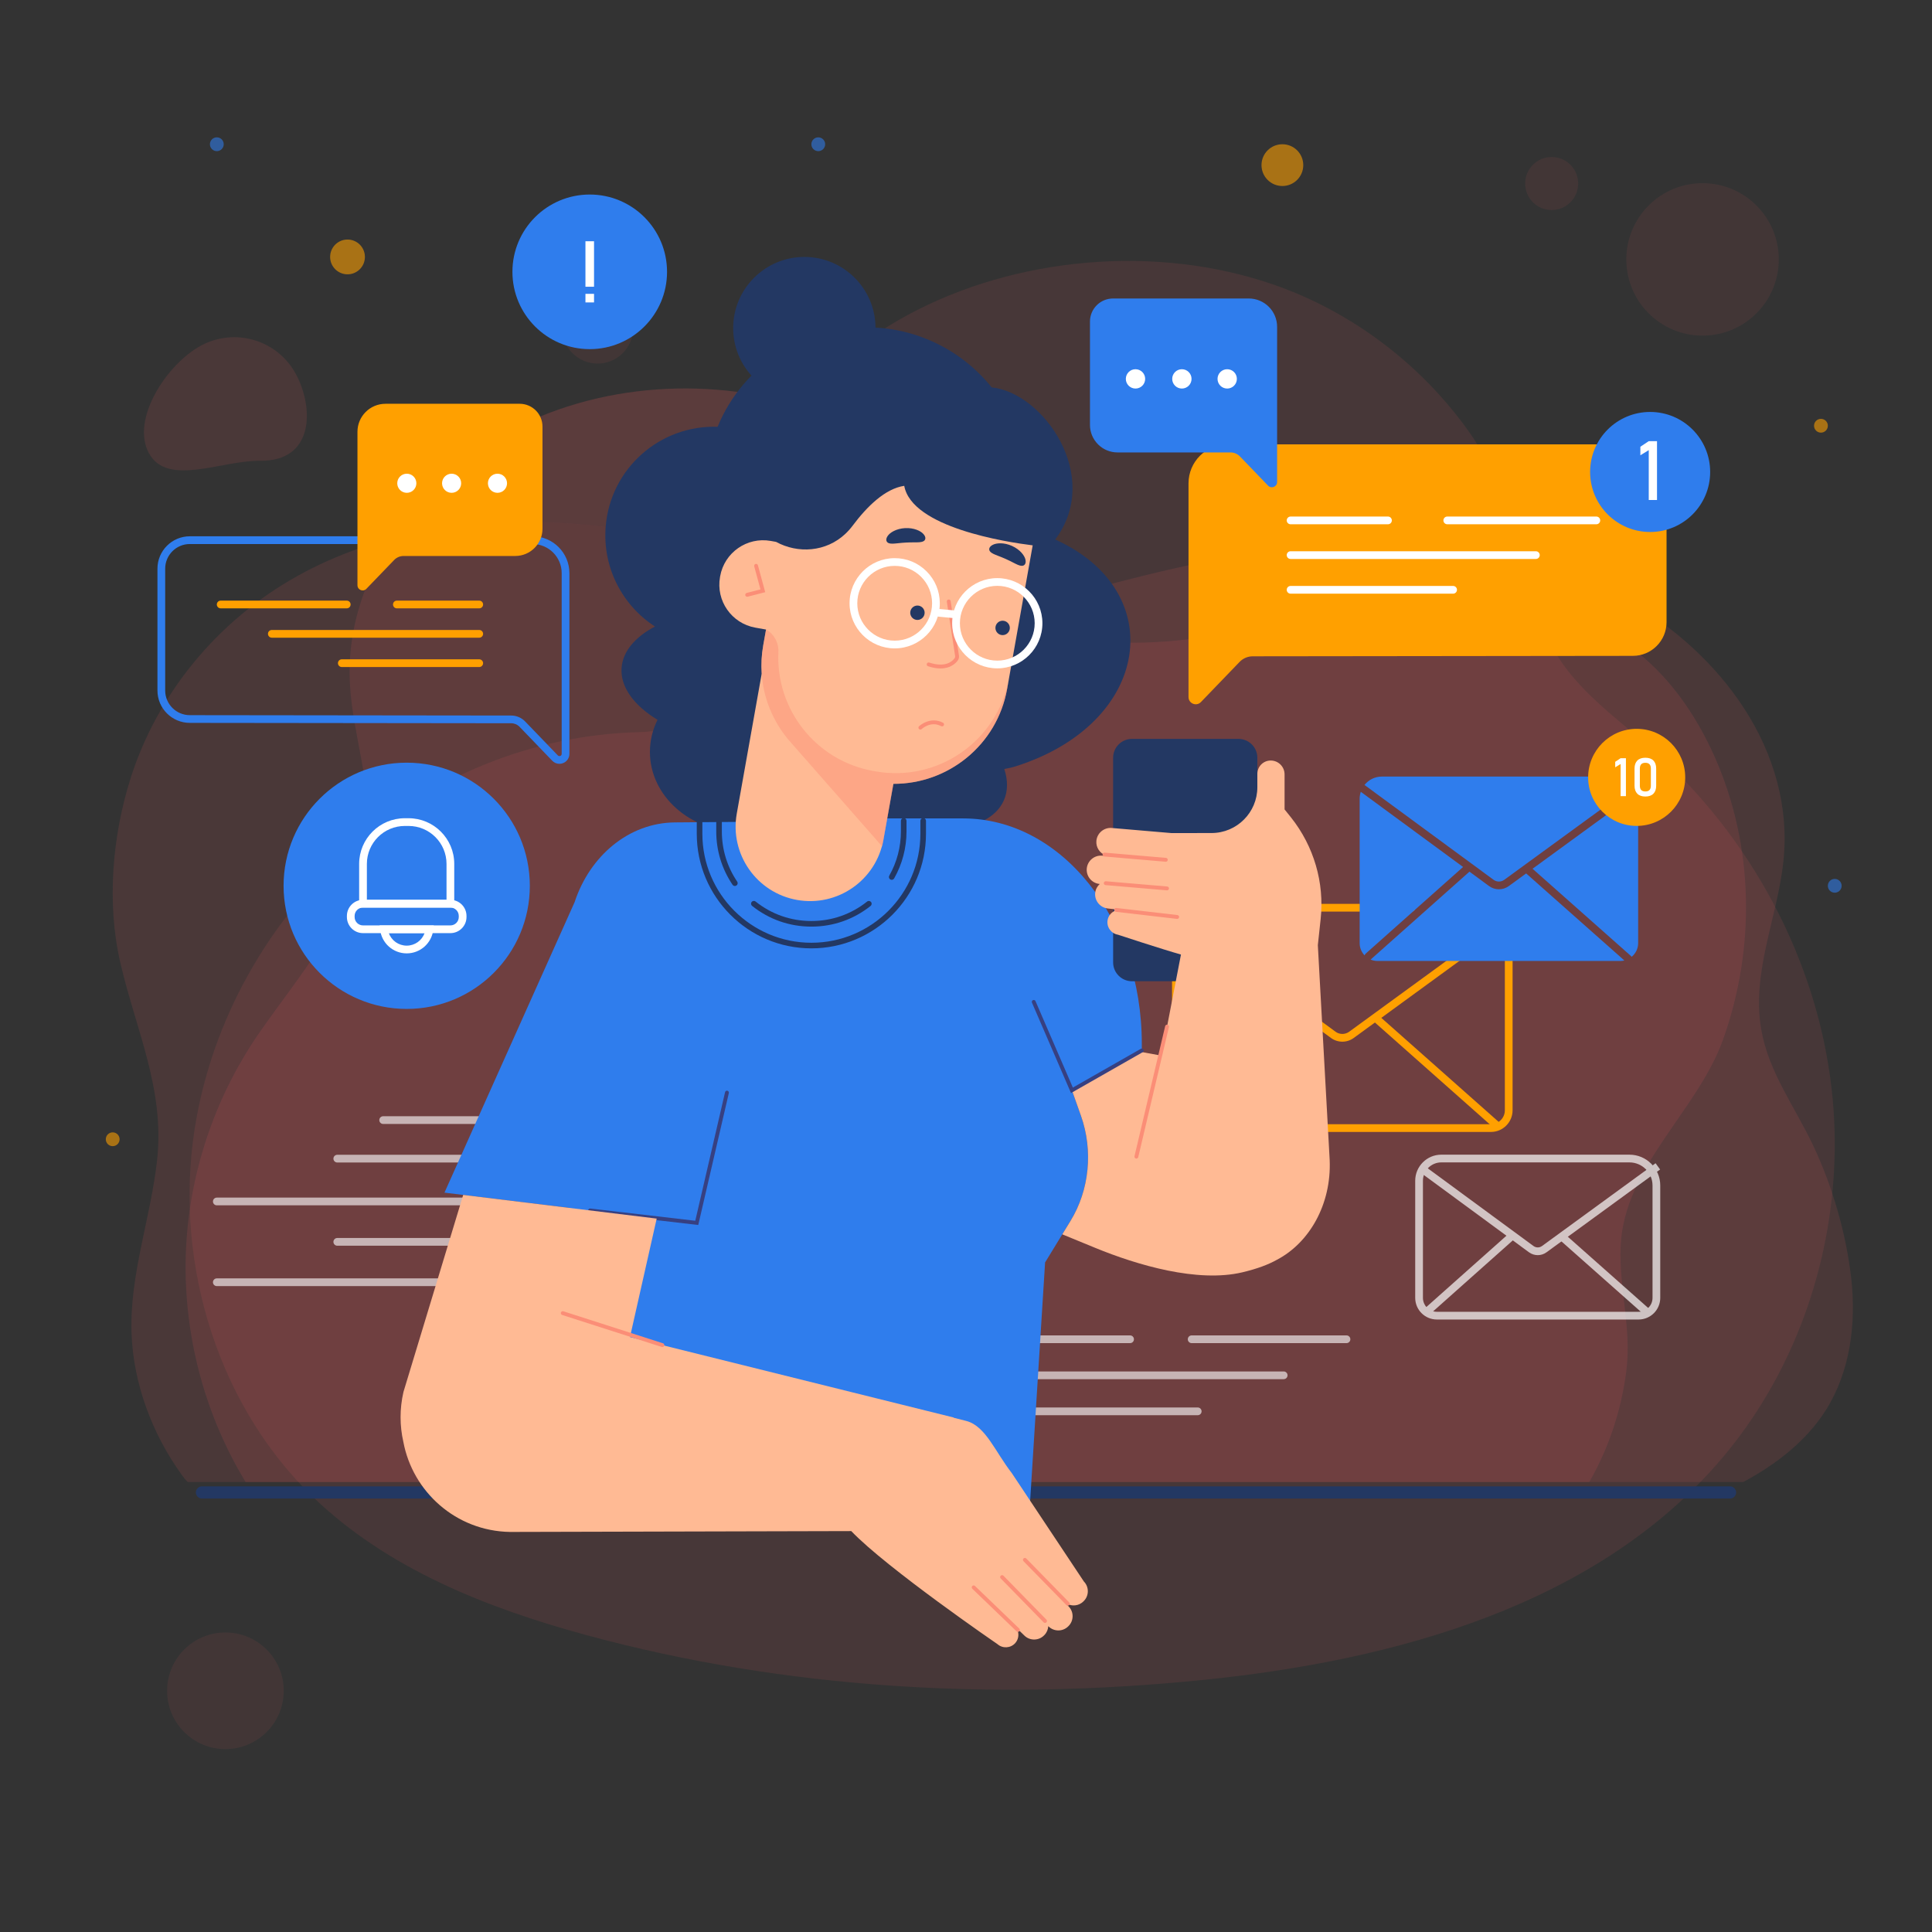 <?xml version="1.0" encoding="utf-8"?>
<!-- Generator: Adobe Illustrator 16.0.0, SVG Export Plug-In . SVG Version: 6.00 Build 0)  -->
<!DOCTYPE svg PUBLIC "-//W3C//DTD SVG 1.1//EN" "http://www.w3.org/Graphics/SVG/1.1/DTD/svg11.dtd">
<svg version="1.1" xmlns="http://www.w3.org/2000/svg" xmlns:xlink="http://www.w3.org/1999/xlink" x="0px" y="0px" width="500px"
	 height="500px" viewBox="0 0 500 500" enable-background="new 0 0 500 500" xml:space="preserve">
<rect x="0" y="0" width="500" height="500" fill="#333333" stroke="none"/>
<g id="BACKGROUND">
	<g opacity="0.25">
		<g>
			<g opacity="0.41">
				<g>
					<g>
						<path fill="#F75B5F" d="M474.612,303.53c0.42-7.227,0.231-14.486-0.583-21.676c-3.826-33.776-21.155-65.627-46.659-88.1
							c-9.1-8.018-19.452-15.2-25.374-25.783c-9.973-17.823-9.217-38.306-21.594-55.903c-12.391-17.618-30.448-31.357-50.812-38.414
							c-60.716-21.038-145.721,13.217-138.067,86.37c0.027,0.262,0.058,0.644,0.09,1.127c1.018,15.195-10.908,27.971-26.087,28.332
							c-56.02,1.329-104.239,44.519-114.558,99.229c-6.635,35.184,4.23,73.748,29.968,98.639
							c19.212,18.579,44.988,28.786,70.777,35.8c51.708,14.063,106.122,17.01,159.438,11.633
							c49.907-5.033,102.551-19.381,134.827-57.777C463.196,356.523,473.06,330.258,474.612,303.53z"/>
					</g>
				</g>
			</g>
			<g opacity="0.31">
				<circle fill="#F75B5F" cx="440.617" cy="67.133" r="19.727"/>
			</g>
			<g opacity="0.31">
				<circle fill="#F75B5F" cx="401.57" cy="47.498" r="6.859"/>
			</g>
			<g opacity="0.31">
				<circle fill="#F75B5F" cx="154.659" cy="84.901" r="9.19"/>
			</g>
			<g opacity="0.31">
				<circle fill="#F75B5F" cx="58.337" cy="437.574" r="15.088"/>
			</g>
		</g>
	</g>
	<circle opacity="0.58" fill="#FFA000" cx="89.938" cy="66.493" r="4.5"/>
	<circle opacity="0.58" fill="#FFA000" cx="29.166" cy="294.84" r="1.785"/>
	<circle opacity="0.58" fill="#FFA000" cx="471.259" cy="110.183" r="1.785"/>
	<circle opacity="0.58" fill="#2F7DED" cx="56.114" cy="37.33" r="1.785"/>
	<circle opacity="0.58" fill="#2F7DED" cx="474.829" cy="229.245" r="1.785"/>
	<circle opacity="0.58" fill="#2F7DED" cx="211.768" cy="37.33" r="1.785"/>
	<circle opacity="0.58" fill="#FFA000" cx="331.88" cy="42.735" r="5.404"/>
	<g opacity="0.25">
		<g>
			<g>
				<g opacity="0.47">
					<path fill="#F75B5F" d="M76.584,96.827c-4.731-8.818-15.716-12.131-24.534-7.4s-18.259,19.003-13.527,27.821
						c4.731,8.818,18.802,1.88,28.809,1.998C81.287,119.41,81.314,105.646,76.584,96.827z"/>
				</g>
			</g>
			<g>
				<g opacity="0.47">
					<path fill="#F75B5F" d="M472.575,364.861c6.259-9.954,7.828-22.304,6.524-33.989c-1.295-11.612-4.853-23.796-9.822-34.356
						c-4.71-10.009-11.527-18.938-13.47-30.088c-2.567-14.73,4.156-28.888,5.717-43.338c3.106-28.765-16.332-54.11-40.448-67.796
						c-19.586-11.116-42.549-15.287-65.068-14.99c-20.268,0.267-40.5,3.863-60.14,8.698c-18.927,4.659-37.432,10.799-57.271,8.862
						c-16.5-1.611-31.36-8.464-46.727-13.574c-36.686-12.2-81.124-13.921-114.67,4.652C55.672,160.86,40.604,180.217,33.92,201.03
						c-4.896,15.244-6.348,32.771-2.76,48.199c4.03,17.335,11.478,32.605,9.512,50.865c-1.614,14.984-7.118,29.593-6.632,44.792
						c0.419,13.064,5.313,26.129,12.92,36.695c0.491,0.683,1.015,1.354,1.604,1.952h402.62
						C459.613,378.99,467.48,372.965,472.575,364.861z"/>
				</g>
				<g>
					<g opacity="0.81">
						<path fill="#F75B5F" d="M420.887,354.887c1.426-11.102-1.913-21.414-1.476-32.204c0.842-20.749,19.904-35.074,26.546-53.726
							c8.41-23.619,8.007-50.085-2.207-73.1c-4.923-11.092-12.114-21.4-21.935-28.529c-15.139-10.99-34.975-13.4-53.63-12.006
							c-27.764,2.075-57.061,13.623-84.975,10.473c-15.404-1.738-20.108-17.756-28.063-28.322
							c-8.999-11.95-21.252-21.337-34.8-27.585c-24.951-11.508-54.897-12.597-80.399-2.162
							c-27.227,11.14-50.958,38.346-49.398,69.114c0.722,14.234,6.652,28.371,3.907,42.357
							c-3.446,17.551-17.211,33.546-27.187,47.847c-11.016,15.793-17.685,34.628-18.993,53.843
							c-1.482,21.786,3.944,43.986,15.283,62.646h347.754C416.362,374.745,419.596,364.936,420.887,354.887z"/>
					</g>
				</g>
			</g>
		</g>
	</g>
	<path fill="#233863" d="M447.73,387.821H52.27c-0.873,0-1.58-0.707-1.58-1.58l0,0c0-0.873,0.707-1.581,1.58-1.581H447.73
		c0.873,0,1.58,0.708,1.58,1.581l0,0C449.311,387.114,448.604,387.821,447.73,387.821z"/>
</g>
<g id="OBJECTS">
	<g>
		<g>
			<g>
				<g>
					<path fill="#FFA000" d="M385.849,292.947h-76.915c-3.093,0-5.608-2.516-5.608-5.608v-46.662c0-3.725,3.03-6.755,6.755-6.755
						h55.181c0.553,0,1,0.448,1,1s-0.447,1-1,1H310.08c-2.622,0-4.755,2.133-4.755,4.755v46.662c0,1.989,1.619,3.608,3.608,3.608
						h76.915c1.989,0,3.607-1.619,3.607-3.608v-45.443c0-3.294-2.68-5.974-5.973-5.974h-10.66c-0.553,0-1-0.448-1-1s0.447-1,1-1
						h10.66c4.396,0,7.973,3.577,7.973,7.974v45.443C391.456,290.432,388.94,292.947,385.849,292.947z"/>
					<path fill="#FFA000" d="M306.978,291.579c-0.275,0-0.55-0.113-0.747-0.335c-0.367-0.413-0.33-1.045,0.082-1.412l31.422-27.954
						c0.411-0.368,1.046-0.33,1.412,0.082c0.367,0.413,0.33,1.045-0.082,1.412l-31.422,27.954
						C307.452,291.496,307.214,291.579,306.978,291.579z"/>
					<path fill="#FFA000" d="M387.486,292.353c-0.236,0-0.473-0.083-0.663-0.252l-31.377-27.813
						c-0.413-0.366-0.451-0.998-0.085-1.411c0.366-0.416,0.998-0.451,1.411-0.085l31.377,27.813
						c0.413,0.366,0.451,0.998,0.085,1.411C388.037,292.239,387.762,292.353,387.486,292.353z"/>
				</g>
				<path fill="#FFA000" d="M347.4,269.587c-1.04,0-2.08-0.326-2.966-0.978l-39.785-29.237c-0.445-0.327-0.541-0.953-0.214-1.398
					c0.327-0.444,0.953-0.542,1.397-0.213l39.786,29.237c1.061,0.78,2.488,0.782,3.553,0.007l38.937-28.387
					c0.446-0.325,1.072-0.226,1.396,0.219c0.326,0.446,0.228,1.072-0.219,1.397l-38.937,28.387
					C349.467,269.265,348.434,269.587,347.4,269.587z"/>
			</g>
			<g>
				<path fill="#2F7DED" d="M386.529,227.686c0.83,0.609,1.946,0.613,2.78,0.005l33.091-24.125c-1.278-1.579-3.23-2.59-5.42-2.59
					h-59.349c-1.831,0-3.458,0.858-4.513,2.19c0.038,0.021,0.08,0.027,0.115,0.054L386.529,227.686z"/>
				<path fill="#2F7DED" d="M390.487,229.307c-0.768,0.56-1.666,0.839-2.564,0.839c-0.903,0-1.808-0.283-2.577-0.85l-5.053-3.713
					l-25.531,22.713c-0.02,0.017-0.043,0.023-0.063,0.038c0.55,0.231,1.153,0.36,1.786,0.36h62.861c0.356,0,0.7-0.049,1.034-0.126
					l-25.414-22.527L390.487,229.307z"/>
				<path fill="#2F7DED" d="M378.645,224.373l-26.473-19.453c-0.188,0.57-0.295,1.177-0.295,1.811v37.357
					c0,1.233,0.491,2.347,1.28,3.174c0.052-0.17,0.132-0.332,0.274-0.458L378.645,224.373z"/>
				<path fill="#2F7DED" d="M422.132,247.449c0.058,0.051,0.09,0.116,0.133,0.176c1.023-0.845,1.688-2.108,1.688-3.539v-36.139
					c0-0.941-0.188-1.837-0.526-2.656l-26.806,19.543L422.132,247.449z"/>
			</g>
			<g opacity="0.69">
				<g>
					<path fill="#FFFFFF" d="M424.064,341.49h-52.203c-3.092,0-5.607-2.516-5.607-5.608v-30.3c0-3.725,3.03-6.755,6.755-6.755
						h48.689c4.396,0,7.974,3.576,7.974,7.973v29.082C429.672,338.975,427.156,341.49,424.064,341.49z M373.009,300.827
						c-2.622,0-4.755,2.133-4.755,4.755v30.3c0,1.989,1.618,3.608,3.607,3.608h52.203c1.989,0,3.607-1.619,3.607-3.608V306.8
						c0-3.293-2.68-5.973-5.974-5.973H373.009z"/>
					
						<rect x="379.347" y="314.553" transform="matrix(0.665 0.747 -0.747 0.665 373.598 -173.662)" fill="#FFFFFF" width="2" height="29.99"/>
					
						<rect x="400.417" y="329.15" transform="matrix(0.748 0.663 -0.663 0.748 323.539 -192.436)" fill="#FFFFFF" width="29.899" height="1.999"/>
				</g>
				<path fill="#FFFFFF" d="M397.97,324.832c-0.801,0-1.602-0.25-2.284-0.752l-28.371-20.849l1.184-1.611l28.371,20.849
					c0.655,0.48,1.536,0.482,2.195,0.004l29.393-21.429l1.178,1.615l-29.393,21.429C399.563,324.584,398.766,324.832,397.97,324.832
					z"/>
			</g>
			<g>
				<circle fill="#FFA000" cx="423.57" cy="201.183" r="12.562"/>
				<g>
					<g>
						<path fill="#FFFFFF" d="M420.789,206.037h-1.377v-8.313l-1.396,0.857v-1.424l1.396-0.932h1.377V206.037z"/>
						<path fill="#FFFFFF" d="M423.728,205.402c-0.475-0.491-0.712-1.174-0.712-2.052v-4.46c0-0.882,0.238-1.567,0.716-2.055
							c0.477-0.488,1.172-0.732,2.085-0.732c0.917,0,1.613,0.243,2.088,0.729s0.712,1.172,0.712,2.059v4.46
							c0,0.882-0.238,1.567-0.715,2.055s-1.172,0.732-2.085,0.732C424.898,206.138,424.202,205.893,423.728,205.402z
							 M426.893,204.447c0.231-0.254,0.348-0.62,0.348-1.097v-4.46c0-0.477-0.115-0.843-0.345-1.097s-0.589-0.381-1.079-0.381
							s-0.851,0.127-1.08,0.381c-0.229,0.254-0.344,0.62-0.344,1.097v4.46c0,0.477,0.115,0.843,0.347,1.097
							c0.232,0.254,0.591,0.381,1.077,0.381C426.302,204.829,426.661,204.702,426.893,204.447z"/>
					</g>
				</g>
			</g>
		</g>
		<g>
			<g>
				<g>
					<path fill="#2F7DED" d="M144.779,197.676c-0.686,0-1.355-0.275-1.853-0.792l-8.466-8.788c-0.563-0.584-1.35-0.918-2.159-0.918
						l-83.177-0.097c-4.617,0-8.374-3.757-8.374-8.375v-31.539c0-4.618,3.757-8.375,8.375-8.375h88.701
						c5.258,0,9.536,4.277,9.536,9.535v46.767c0,1.057-0.634,1.996-1.614,2.392C145.434,197.614,145.104,197.676,144.779,197.676z
						 M49.126,140.793c-3.516,0-6.375,2.859-6.375,6.375v31.539c0,3.515,2.859,6.375,6.375,6.375l83.177,0.097
						c1.35,0,2.661,0.558,3.599,1.531l8.465,8.788c0.245,0.255,0.525,0.178,0.635,0.135c0.109-0.044,0.362-0.184,0.362-0.537
						v-46.767c0-4.155-3.381-7.535-7.536-7.535H49.126z"/>
					<path fill="#FFA000" d="M124.024,157.441h-21.311c-0.553,0-1-0.448-1-1s0.447-1,1-1h21.311c0.553,0,1,0.448,1,1
						S124.577,157.441,124.024,157.441z"/>
					<path fill="#FFA000" d="M89.737,157.441H57.114c-0.553,0-1-0.448-1-1s0.447-1,1-1h32.623c0.553,0,1,0.448,1,1
						S90.29,157.441,89.737,157.441z"/>
					<path fill="#FFA000" d="M124.024,165.035H70.35c-0.553,0-1-0.448-1-1s0.447-1,1-1h53.675c0.553,0,1,0.448,1,1
						S124.577,165.035,124.024,165.035z"/>
					<path fill="#FFA000" d="M124.024,172.628H88.46c-0.553,0-1-0.448-1-1s0.447-1,1-1h35.564c0.553,0,1,0.448,1,1
						S124.577,172.628,124.024,172.628z"/>
				</g>
				<g>
					<path fill="#FFA000" d="M133.348,143.887h-28.896c-0.922,0-1.805,0.375-2.445,1.04l-7.188,7.462
						c-0.837,0.869-2.307,0.276-2.307-0.93v-11.321v-28.391c0-4.002,3.245-7.248,7.248-7.248h34.738
						c3.258,0,5.898,2.641,5.898,5.898v26.441C140.396,140.731,137.24,143.887,133.348,143.887z"/>
					<circle fill="#FFFFFF" cx="105.282" cy="125.068" r="2.474"/>
					<circle fill="#FFFFFF" cx="116.878" cy="125.068" r="2.474"/>
					<circle fill="#FFFFFF" cx="128.747" cy="125.068" r="2.474"/>
				</g>
			</g>
			<g>
				<circle fill="#2F7DED" cx="105.253" cy="229.245" r="31.865"/>
				<g>
					<g>
						<g>
							<path fill="#FFFFFF" d="M105.254,246.732c-3.518,0-6.475-2.633-6.879-6.124l-0.13-1.115h14.017l-0.13,1.115
								C111.728,244.1,108.771,246.732,105.254,246.732z M100.624,241.493c0.692,1.907,2.52,3.239,4.63,3.239
								c2.109,0,3.937-1.332,4.629-3.239H100.624z"/>
							<path fill="#FFFFFF" d="M117.56,234.875H92.948v-11.303c0-6.515,5.3-11.815,11.814-11.815h0.981
								c6.515,0,11.815,5.3,11.815,11.815V234.875z M94.948,232.875h20.611v-9.303c0-5.412-4.403-9.815-9.815-9.815h-0.981
								c-5.412,0-9.814,4.403-9.814,9.815V232.875z"/>
							<path fill="#FFFFFF" d="M116.564,241.493H93.942c-2.297,0-4.166-1.869-4.166-4.165v-0.288c0-2.296,1.869-4.165,4.166-4.165
								h22.622c2.297,0,4.166,1.869,4.166,4.165v0.288C120.73,239.625,118.861,241.493,116.564,241.493z M93.948,234.875
								c-1.2,0-2.172,0.971-2.172,2.165v0.288c0,1.194,0.972,2.165,2.166,2.165h22.622c1.194,0,2.166-0.971,2.166-2.165v-0.288
								c0-1.194-0.972-2.165-2.166-2.165H93.948z"/>
						</g>
					</g>
				</g>
			</g>
			<g>
				<circle fill="#2F7DED" cx="152.623" cy="70.351" r="20.007"/>
				<g>
					<g>
						<path fill="#FFFFFF" d="M151.513,62.434h2.222v11.772h-2.222V62.434z M151.513,76.046h2.222v2.222h-2.222V76.046z"/>
					</g>
				</g>
			</g>
		</g>
		<g>
			<path fill="#FFA000" d="M422.58,114.994H317.682c-5.575,0-10.095,4.52-10.095,10.094v39.541v15.767
				c0,1.68,2.047,2.505,3.212,1.295l10.012-10.393c0.892-0.925,2.121-1.448,3.406-1.448l98.363-0.114
				c4.817,0,8.722-3.904,8.722-8.721v-37.298C431.302,118.898,427.397,114.994,422.58,114.994z"/>
			<path fill="#FFFFFF" d="M359.207,135.681h-25.202c-0.553,0-1-0.448-1-1s0.447-1,1-1h25.202c0.553,0,1,0.448,1,1
				S359.76,135.681,359.207,135.681z"/>
			<path fill="#FFFFFF" d="M413.134,135.681h-38.581c-0.553,0-1-0.448-1-1s0.447-1,1-1h38.581c0.553,0,1,0.448,1,1
				S413.687,135.681,413.134,135.681z"/>
			<path fill="#FFFFFF" d="M397.481,144.662h-63.477c-0.553,0-1-0.448-1-1s0.447-1,1-1h63.477c0.553,0,1,0.448,1,1
				S398.034,144.662,397.481,144.662z"/>
			<path fill="#FFFFFF" d="M376.063,153.642h-42.059c-0.553,0-1-0.448-1-1s0.447-1,1-1h42.059c0.553,0,1,0.448,1,1
				S376.616,153.642,376.063,153.642z"/>
			<g>
				<path fill="#2F7DED" d="M289.211,117.088h29.227c0.934,0,1.826,0.379,2.474,1.052l7.271,7.547
					c0.847,0.879,2.333,0.28,2.333-0.94v-11.45V84.582c0-4.048-3.282-7.331-7.331-7.331h-35.135c-3.295,0-5.966,2.671-5.966,5.966
					v26.743C282.083,113.897,285.274,117.088,289.211,117.088z"/>
				<circle fill="#FFFFFF" cx="317.598" cy="98.055" r="2.502"/>
				<circle fill="#FFFFFF" cx="305.869" cy="98.055" r="2.502"/>
				<circle fill="#FFFFFF" cx="293.866" cy="98.055" r="2.502"/>
			</g>
			<g>
				<circle fill="#2F7DED" cx="427.054" cy="122.146" r="15.534"/>
				<g>
					<g>
						<path fill="#FFFFFF" d="M428.833,129.402h-2.138v-12.907l-2.168,1.331v-2.211l2.168-1.446h2.138V129.402z"/>
					</g>
				</g>
			</g>
		</g>
	</g>
	<g opacity="0.61">
		<path fill="#FFFFFF" d="M292.462,347.601h-26.175c-0.553,0-1-0.447-1-1s0.447-1,1-1h26.175c0.553,0,1,0.447,1,1
			S293.015,347.601,292.462,347.601z"/>
		<path fill="#FFFFFF" d="M348.471,347.601H308.4c-0.553,0-1-0.447-1-1s0.447-1,1-1h40.07c0.553,0,1,0.447,1,1
			S349.023,347.601,348.471,347.601z"/>
		<path fill="#FFFFFF" d="M332.215,356.927h-65.928c-0.553,0-1-0.447-1-1s0.447-1,1-1h65.928c0.553,0,1,0.447,1,1
			S332.768,356.927,332.215,356.927z"/>
		<path fill="#FFFFFF" d="M309.969,366.254h-43.682c-0.553,0-1-0.447-1-1s0.447-1,1-1h43.682c0.553,0,1,0.447,1,1
			S310.521,366.254,309.969,366.254z"/>
		<path fill="#FFFFFF" d="M123.76,332.843H56.114c-0.553,0-1-0.447-1-1s0.447-1,1-1h67.646c0.553,0,1,0.447,1,1
			S124.313,332.843,123.76,332.843z"/>
		<path fill="#FFFFFF" d="M123.76,311.94H56.114c-0.553,0-1-0.447-1-1s0.447-1,1-1h67.646c0.553,0,1,0.447,1,1
			S124.313,311.94,123.76,311.94z"/>
		<path fill="#FFFFFF" d="M123.76,322.392H87.29c-0.553,0-1-0.447-1-1s0.447-1,1-1h36.47c0.553,0,1,0.447,1,1
			S124.313,322.392,123.76,322.392z"/>
		<path fill="#FFFFFF" d="M123.76,300.856H87.29c-0.553,0-1-0.447-1-1s0.447-1,1-1h36.47c0.553,0,1,0.447,1,1
			S124.313,300.856,123.76,300.856z"/>
		<path fill="#FFFFFF" d="M123.76,290.881H99.164c-0.553,0-1-0.447-1-1s0.447-1,1-1h24.596c0.553,0,1,0.447,1,1
			S124.313,290.881,123.76,290.881z"/>
	</g>
	<g>
		<path fill="#233863" d="M273.175,139.665c-0.028-0.013-0.105-0.014-0.087-0.04c12.252-16.337-3.082-38.026-16.441-39.366
			c-4.553-5.672-10.658-10.26-18.078-13.005c-3.928-1.454-7.964-2.254-11.984-2.472c-0.072-10.112-8.287-18.289-18.416-18.289
			c-10.175,0-18.424,8.248-18.424,18.423c0,4.732,1.8,9.033,4.732,12.296c-2.968,3.007-5.515,6.497-7.486,10.427
			c-0.466,0.929-0.881,1.869-1.271,2.813c-14.948-0.504-27.791,10.816-28.972,25.876c-0.835,10.653,4.38,20.383,12.757,25.815
			c-5.084,2.681-8.302,6.375-8.637,10.65c-0.391,4.975,3.203,9.778,9.296,13.494c-1.262,2.543-1.966,5.35-1.966,8.303
			c0,11.451,10.522,20.734,23.503,20.734c8.773,0,16.419-4.244,20.456-10.529c2.804,1.822,5.902,3.502,9.25,4.959
			c17.296,7.527,34.492,6.332,38.409-2.669c1.061-2.436,1.031-5.195,0.094-8.071c1.04-0.175,2.063-0.411,3.059-0.729
			C297.915,187.125,302.629,153.002,273.175,139.665z"/>
		<g>
			<g>
				<g>
					<g>
						<path fill="#2F7DED" d="M279.754,288.766l-2.338-6.595l17.533-9.998l0.552-0.315v-1.712c0-32.221-20.705-58.341-46.246-58.341
							h-27.114l0.35,0.646l-47.817,0.386c-11.922,0.096-22.028,8.66-25.963,20.634l-33.682,75.182l4.848,0.593l27.624,3.38
							l0.624,76.422l118.435,0.03l3.91-62.363l4.451-7.273l2.146-3.505C281.935,307.983,282.944,297.768,279.754,288.766z"/>
					</g>
					<path fill="#374081" d="M180.708,317.031l-28.049-3.271c-0.274-0.032-0.471-0.28-0.439-0.555
						c0.032-0.275,0.287-0.463,0.555-0.439l27.162,3.167l7.712-33.282c0.063-0.268,0.331-0.436,0.601-0.374
						c0.269,0.063,0.437,0.331,0.374,0.601L180.708,317.031z"/>
					<g>
						<path fill="#233863" d="M209.983,245.434c-16.355,0-29.661-13.306-29.661-29.662v-3.347c0-0.4,0.323-0.725,0.725-0.725
							c0.4,0,0.725,0.324,0.725,0.725v3.347c0,15.556,12.656,28.212,28.212,28.212s28.211-12.656,28.211-28.212v-3.347
							c0-0.4,0.324-0.725,0.725-0.725s0.725,0.324,0.725,0.725v3.347C239.644,232.128,226.338,245.434,209.983,245.434z"/>
						<path fill="#233863" d="M190.184,229.292c-0.232,0-0.461-0.112-0.601-0.318c-2.76-4.076-4.219-8.843-4.219-13.785v-2.764
							c0-0.4,0.324-0.725,0.725-0.725s0.725,0.324,0.725,0.725v2.764c0,4.651,1.373,9.137,3.97,12.972
							c0.225,0.331,0.137,0.781-0.194,1.006C190.465,229.252,190.323,229.292,190.184,229.292z"/>
						<path fill="#233863" d="M209.983,239.807c-5.64,0-10.944-1.854-15.34-5.362c-0.313-0.249-0.365-0.705-0.114-1.018
							c0.252-0.314,0.707-0.361,1.018-0.115c4.137,3.3,9.129,5.045,14.437,5.045c5.3,0,10.287-1.741,14.423-5.034
							c0.311-0.252,0.77-0.198,1.018,0.115c0.25,0.313,0.197,0.769-0.115,1.018C220.914,237.957,215.614,239.807,209.983,239.807z"
							/>
						<path fill="#233863" d="M230.774,227.697c-0.122,0-0.245-0.03-0.358-0.095c-0.348-0.197-0.47-0.64-0.271-0.988
							c1.967-3.466,3.008-7.416,3.008-11.425v-2.764c0-0.4,0.324-0.725,0.725-0.725s0.725,0.324,0.725,0.725v2.764
							c0,4.26-1.105,8.458-3.197,12.141C231.271,227.565,231.026,227.697,230.774,227.697z"/>
					</g>
				</g>
			</g>
			<g>
				<g>
					<path fill="#FFBA94" d="M280.506,409.29l-18.681-28.093c-4.261-5.462-6.712-12.084-11.676-13.436l-3.347-0.853l0.021-0.053
						l-83.785-20.82l6.912-30.663l-50.074-6.127l-15.465,51.005c-1.01,4.397-0.961,8.79-0.022,12.913
						c2.408,12.885,13.583,23.06,27.577,23.305l88.341-0.221c9.175,9.607,37.863,29.277,37.863,29.277
						c1.352,1.176,3.42,1.032,4.596-0.319c0.769-0.883,0.963-2.068,0.637-3.114c0.146-0.027,0.234-0.045,0.234-0.045
						c0.093,0.026,0.168,0.037,0.258,0.061l1.225,1.189c1.423,1.381,3.716,1.347,5.097-0.075l0.088-0.091
						c0.619-0.638,0.938-1.452,0.991-2.28l0.025,0.026c1.386,1.418,3.68,1.443,5.098,0.058l0.09-0.088
						c1.417-1.386,1.443-3.68,0.057-5.097l-0.345-0.354c-0.048-0.129-0.098-0.255-0.149-0.378c1.36,0.766,3.119,0.599,4.288-0.544
						l0.091-0.088C281.866,413.001,281.893,410.707,280.506,409.29z"/>
					<path fill="#FB8E77" d="M276.35,415.553c-0.13,0-0.26-0.05-0.357-0.15l-11.111-11.364c-0.193-0.197-0.189-0.514,0.008-0.707
						c0.199-0.191,0.516-0.19,0.707,0.008l11.111,11.364c0.193,0.197,0.189,0.514-0.008,0.707
						C276.602,415.505,276.476,415.553,276.35,415.553z"/>
					<path fill="#FB8E77" d="M270.448,420.009c-0.13,0-0.26-0.05-0.357-0.15l-11.111-11.364c-0.193-0.197-0.189-0.514,0.008-0.707
						c0.199-0.191,0.516-0.189,0.707,0.008l11.111,11.364c0.193,0.197,0.189,0.514-0.008,0.707
						C270.7,419.961,270.574,420.009,270.448,420.009z"/>
					<path fill="#FB8E77" d="M263.432,422.333c-0.125,0-0.25-0.047-0.347-0.14l-11.449-11.024c-0.199-0.191-0.205-0.508-0.014-0.707
						c0.193-0.198,0.51-0.203,0.707-0.014l11.449,11.024c0.199,0.191,0.205,0.508,0.014,0.707
						C263.693,422.281,263.563,422.333,263.432,422.333z"/>
				</g>
				<path fill="#FB8E77" d="M171.427,348.621c-0.051,0-0.103-0.008-0.153-0.024l-25.787-8.287c-0.263-0.084-0.407-0.365-0.322-0.629
					c0.083-0.263,0.367-0.407,0.629-0.322l25.787,8.287c0.263,0.084,0.407,0.365,0.322,0.629
					C171.835,348.486,171.639,348.621,171.427,348.621z"/>
			</g>
		</g>
		<g>
			<g>
				<path fill="#FFBA94" d="M234.014,125.731c-4.923,0.739-9.592,5.29-13.334,10.292c-0.578,0.773-1.212,1.481-1.891,2.122
					c-5.01,4.726-12.281,5.188-17.941,2.093l-1.378-0.246c-6.139-1.093-12.001,2.997-13.095,9.135l-0.037,0.209
					c-1.094,6.139,2.996,12.001,9.135,13.095l2.775,0.494l-0.73,4.104c-0.441,2.472-0.559,4.927-0.393,7.323l-6.449,36.198
					c-1.866,10.479,5.115,20.487,15.594,22.354c10.479,1.867,20.487-5.114,22.354-15.593l2.576-14.457
					c14.226,0.061,26.862-10.095,29.443-24.579l0.494-2.773c0,0,0,0,0-0.001l0,0l6.122-34.366
					C260.369,140.284,235.981,136.519,234.014,125.731z"/>
			</g>
			<path opacity="0.46" fill="#FB8E77" d="M226.558,199.623l-0.553-0.098c-14.919-2.658-25.255-15.985-24.554-30.729
				c0.114-2.414-1.091-4.696-3.203-5.87l-0.73,4.104c-1.613,9.055,1.047,17.88,6.533,24.413l24.29,27.656l2.849-15.986l-0.6-0.257
				c14.474,0.359,27.435-9.888,30.053-24.579l0.494-2.774C258.248,191.711,242.768,202.511,226.558,199.623z"/>
			<path fill="#FB8E77" d="M238.189,188.817c-0.132,0-0.265-0.053-0.362-0.156c-0.189-0.2-0.182-0.516,0.018-0.706
				c0.028-0.027,2.866-2.67,6.204-0.915c0.244,0.128,0.339,0.431,0.21,0.675c-0.128,0.246-0.432,0.338-0.675,0.21
				c-2.698-1.418-4.956,0.666-5.051,0.755C238.437,188.771,238.313,188.817,238.189,188.817z"/>
			<g>
				<circle fill="#233863" cx="237.431" cy="158.578" r="1.863"/>
				<circle fill="#233863" cx="259.479" cy="162.506" r="1.863"/>
				<path fill="#FB8E77" d="M243.405,172.998c-0.912,0-1.98-0.164-3.227-0.574c-0.263-0.086-0.405-0.369-0.318-0.631
					c0.087-0.263,0.369-0.405,0.631-0.319c4.204,1.385,6.002-0.342,6.578-1.149c0.105-0.147,0.147-0.329,0.12-0.512l-2.146-14.09
					c-0.042-0.273,0.146-0.528,0.419-0.569c0.268-0.042,0.528,0.146,0.569,0.419l2.146,14.091c0.067,0.441-0.037,0.882-0.294,1.242
					C247.36,171.638,246.033,172.998,243.405,172.998z"/>
				<path display="none" fill="#FFFFFF" d="M229.234,183.812l-3.861-2.229c-4.783-2.761-6.422-8.877-3.66-13.66l0.285-0.494
					l14.673,8.472l-4.042,7.001C231.942,184.091,230.423,184.498,229.234,183.812z"/>
				<path fill="#FFFFFF" d="M231.544,167.803c-6.434,0-11.67-5.23-11.678-11.665l0,0c-0.007-6.439,5.227-11.683,11.666-11.69
					c0.004,0,0.009,0,0.013,0c3.114,0,6.043,1.211,8.248,3.412c2.208,2.204,3.426,5.135,3.429,8.254
					c0.007,6.439-5.227,11.683-11.665,11.689C231.553,167.803,231.548,167.803,231.544,167.803z M221.866,156.136
					c0.006,5.333,4.347,9.667,9.678,9.667c0.004,0,0.007,0,0.011,0c5.336-0.005,9.672-4.351,9.667-9.688
					c-0.003-2.585-1.012-5.014-2.842-6.84c-1.827-1.823-4.254-2.827-6.835-2.827c-0.004,0-0.007,0-0.011,0
					C226.198,146.454,221.861,150.799,221.866,156.136L221.866,156.136z"/>
				<path fill="#FFFFFF" d="M258.097,172.972c-6.433,0-11.67-5.23-11.678-11.666l0,0c-0.007-6.439,5.227-11.683,11.665-11.689
					c0.004,0,0.009,0,0.013,0c6.434,0,11.67,5.23,11.678,11.665c0.007,6.439-5.227,11.683-11.666,11.69
					C258.104,172.972,258.101,172.972,258.097,172.972z M248.419,161.304c0.006,5.333,4.347,9.667,9.678,9.667
					c0.004,0,0.006,0,0.01,0c5.336-0.006,9.673-4.352,9.668-9.688c-0.006-5.333-4.347-9.667-9.678-9.667c-0.004,0-0.007,0-0.011,0
					C252.75,151.622,248.414,155.968,248.419,161.304L248.419,161.304z"/>
				<path fill="#FFFFFF" d="M247.115,159.995c-0.032,0-0.064-0.001-0.098-0.005l-4.159-0.405c-0.55-0.053-0.952-0.542-0.898-1.092
					c0.053-0.55,0.537-0.958,1.092-0.898l4.159,0.405c0.55,0.053,0.952,0.542,0.898,1.092
					C248.06,159.608,247.624,159.995,247.115,159.995z"/>
				<g>
					<g>
						<g>
							<g>
								<g>
									<path fill="#233863" d="M230.007,140.564c0.638,0.235,1.438,0.114,2.22,0.042c0.786-0.089,1.576-0.16,2.266-0.196
										c0.691-0.037,1.485-0.053,2.276-0.048c0.784-0.012,1.599,0.021,2.198-0.281c0.578-0.282,0.781-1.013,0.031-1.858
										c-0.705-0.824-2.479-1.665-4.765-1.547c-2.283,0.128-3.928,1.154-4.515,2.048
										C229.093,139.643,229.394,140.346,230.007,140.564z"/>
								</g>
							</g>
							<g>
								<g>
									<path fill="#233863" d="M264.45,146.431c-0.679-0.009-1.384-0.41-2.087-0.758c-0.7-0.366-1.413-0.715-2.043-0.998
										c-0.632-0.283-1.368-0.583-2.107-0.862c-0.728-0.293-1.499-0.555-1.95-1.052c-0.438-0.472-0.365-1.227,0.638-1.746
										c0.954-0.516,2.912-0.664,5.003,0.268c2.084,0.94,3.251,2.488,3.478,3.533C265.635,145.899,265.102,146.448,264.45,146.431
										z"/>
								</g>
							</g>
						</g>
					</g>
				</g>
				<path fill="#FB8E77" d="M193.367,154.436c-0.223,0-0.426-0.15-0.484-0.375c-0.068-0.268,0.093-0.54,0.36-0.609l3.563-0.916
					l-1.618-5.973c-0.072-0.267,0.085-0.541,0.352-0.613c0.271-0.076,0.541,0.085,0.613,0.352l1.884,6.952l-4.546,1.168
					C193.45,154.431,193.408,154.436,193.367,154.436z"/>
			</g>
		</g>
		<g>
			<g>
				<g>
					<path fill="#233863" d="M320.518,253.947h-27.556c-2.697,0-4.884-2.186-4.884-4.883v-52.958c0-2.697,2.187-4.883,4.884-4.883
						h27.556c2.696,0,4.883,2.187,4.883,4.883v52.958C325.4,251.762,323.214,253.947,320.518,253.947z"/>
				</g>
			</g>
			<g>
				<g>
					<path fill="#FFBA94" d="M344.119,300.188l-3.064-55.589l0.727-6.745c1.018-9.436-1.765-18.87-7.669-26.3
						c-0.562-0.707-1.116-1.41-1.668-2.075v-9.071c0-1.98-1.605-3.585-3.586-3.585c-1.909,0-3.458,1.548-3.458,3.458v3.443
						c0,6.547-5.302,11.856-11.849,11.865l-10.349,0.014l-15.487-1.323c-2.015-0.172-3.803,1.335-3.975,3.35
						c-0.142,1.653,0.857,3.139,2.331,3.719c-0.137,0.041-0.274,0.085-0.413,0.134l-0.431-0.037
						c-2.014-0.172-3.803,1.335-3.975,3.35l0,0c-0.172,2.014,1.335,3.803,3.35,3.975l0.009,0c-0.63,0.58-1.073,1.367-1.175,2.279
						c-0.225,2.009,1.235,3.837,3.245,4.061l1.626,0.182c0.075,0.054,0.145,0.107,0.223,0.162c0,0,0.042,0.08,0.115,0.211
						c-1.018,0.414-1.812,1.32-2.004,2.477c-0.297,1.771,0.91,3.462,2.681,3.758c0,0,11.39,3.75,16.307,5.136l-4.164,21.563
						l-0.889,4.599l-5.628-1.025l-17.533,9.998l2.338,6.595c3.19,9.002,2.181,19.218-2.688,27.171l-2.146,3.505l8.564,3.519
						c10.813,4.44,26.457,9.06,38.045,6.31c3.759-0.893,6.673-1.972,8.938-3.246C338.809,321.668,344.611,311.724,344.119,300.188z"
						/>
					<g>
						<path fill="#FB8E77" d="M301.716,223.018c-0.015,0-0.029,0-0.044-0.002l-15.872-1.355c-0.274-0.023-0.479-0.266-0.455-0.541
							c0.023-0.275,0.278-0.478,0.541-0.456l15.872,1.355c0.274,0.023,0.479,0.266,0.455,0.541
							C302.19,222.821,301.973,223.018,301.716,223.018z"/>
						<path fill="#FB8E77" d="M302.028,230.423c-0.015,0-0.029,0-0.044-0.002l-15.872-1.355c-0.274-0.023-0.479-0.266-0.455-0.541
							c0.023-0.275,0.273-0.48,0.541-0.456l15.872,1.355c0.274,0.023,0.479,0.266,0.455,0.541
							C302.503,230.226,302.285,230.423,302.028,230.423z"/>
						<path fill="#FB8E77" d="M304.653,237.811c-0.02,0-0.039-0.001-0.059-0.003l-15.824-1.834c-0.274-0.032-0.471-0.28-0.439-0.554
							c0.032-0.275,0.289-0.47,0.555-0.439l15.824,1.834c0.274,0.032,0.471,0.28,0.439,0.554
							C305.119,237.624,304.903,237.811,304.653,237.811z"/>
					</g>
					<g>
						<path fill="#FB8E77" d="M294.092,299.84c-0.037,0-0.076-0.004-0.115-0.014c-0.269-0.063-0.435-0.332-0.371-0.602l7.936-33.65
							c0.063-0.267,0.324-0.439,0.602-0.371c0.269,0.063,0.435,0.332,0.371,0.602l-7.936,33.65
							C294.524,299.685,294.319,299.84,294.092,299.84z"/>
					</g>
				</g>
				<path fill="#374081" d="M277.179,282.882l-10.108-23.393c-0.109-0.253,0.007-0.548,0.261-0.657
					c0.252-0.111,0.547,0.006,0.657,0.261l9.665,22.367l17.6-10.036c0.239-0.134,0.545-0.053,0.683,0.187
					c0.137,0.24,0.053,0.546-0.187,0.683L277.179,282.882z"/>
			</g>
		</g>
	</g>
</g>
<g id="DESIGNED_BY_FREEPIK" display="none">
	<g display="inline">
		<g>
			<g id="XMLID_197_">
				<g id="XMLID_216_">
					<path id="XMLID_224_" d="M260.063,463.607c-0.431,0.441-0.8,0.927-1.104,1.447l-0.464-0.24
						c-0.066-0.297-0.348-0.501-0.656-0.464c-0.329,0.038-0.565,0.337-0.526,0.667c0.039,0.329,0.337,0.565,0.667,0.526
						c0.065-0.008,0.126-0.025,0.183-0.052l0.45,0.233c-0.25,0.552-0.432,1.134-0.537,1.736l0.743,0.131
						c0.229-1.3,0.847-2.496,1.785-3.458L260.063,463.607z"/>
					<path id="XMLID_223_" d="M265.529,461.314c-0.17,0-0.339,0.006-0.508,0.017l-0.073-0.623c0.187-0.149,0.295-0.388,0.265-0.643
						c-0.046-0.392-0.4-0.671-0.792-0.625s-0.671,0.4-0.625,0.792c0.029,0.253,0.188,0.459,0.402,0.562l0.073,0.622
						c-0.711,0.115-1.397,0.33-2.051,0.643l0.325,0.682c0.931-0.445,1.935-0.671,2.983-0.671c0.495,0,0.989,0.053,1.47,0.157
						l0.159-0.738C266.626,461.373,266.077,461.314,265.529,461.314z"/>
					<path id="XMLID_222_" d="M272.105,463.852c0.33-0.04,0.563-0.34,0.523-0.67c-0.04-0.329-0.34-0.563-0.67-0.523
						c-0.308,0.038-0.533,0.303-0.527,0.606l-0.414,0.361c-0.416-0.428-0.887-0.81-1.402-1.134l-0.402,0.639
						c1.13,0.711,2.013,1.719,2.553,2.913l0.688-0.312c-0.249-0.552-0.564-1.067-0.938-1.539l0.4-0.349
						C271.977,463.856,272.04,463.859,272.105,463.852z"/>
					<path id="XMLID_221_" d="M264.984,471.482c-0.385,0.022-0.772,0.034-1.152,0.034c-0.877,0-1.727-0.061-2.469-0.179
						c-0.389-0.062-0.843-0.154-1.266-0.291c1.042,1.854,3.058,3.113,5.367,3.113c2.844,0,5.241-1.909,5.926-4.486
						c-0.679,0.447-1.499,0.822-2.449,1.118C267.768,471.158,266.397,471.397,264.984,471.482z"/>
					<path id="XMLID_217_" d="M265.529,462.824c-3.339,0-6.055,2.656-6.055,5.92c0,0.424,0.045,0.846,0.136,1.257
						c0.671,0.48,2.695,0.886,5.326,0.728c2.868-0.173,5.276-0.953,6.646-2.149c-0.005-0.194-0.021-0.389-0.045-0.58
						C271.159,465.049,268.576,462.824,265.529,462.824z M263.379,469.313c-1.016,0-1.843-0.826-1.843-1.843
						c0-1.016,0.827-1.842,1.843-1.842s1.842,0.826,1.842,1.842C265.221,468.487,264.395,469.313,263.379,469.313z M268.098,468.408
						c-0.747,0-1.355-0.607-1.355-1.354s0.608-1.354,1.355-1.354s1.354,0.607,1.354,1.354S268.845,468.408,268.098,468.408z"/>
				</g>
				<path id="XMLID_214_" d="M281.469,464.685c-0.293-0.116-0.802-0.308-1.377-0.236c-0.548,0.067-0.84,0.339-0.84,1.002v0.862
					h2.219v1.711h-2.219v5.433h-1.924v-5.433h-1.335v-1.711h1.335v-0.884c0-1.674,0.892-2.772,2.558-2.772
					c0.64,0,1.152,0.121,1.584,0.307L281.469,464.685z"/>
				<path id="XMLID_212_" d="M286.152,468.003c-0.176-0.029-0.355-0.046-0.523-0.046c-0.893,0-1.504,0.545-1.504,1.607v3.892h-1.924
					v-7.144h1.865v0.782c0.449-0.671,1.135-0.974,2.012-0.974c0.413,0,0.845,0.127,1.09,0.336L286.152,468.003z"/>
				<path id="XMLID_209_" d="M293.789,469.873c0,0.222-0.015,0.487-0.036,0.649h-5.064c0.206,1.032,0.929,1.481,1.835,1.481
					c0.619,0,1.29-0.251,1.807-0.686l1.128,1.238c-0.812,0.745-1.843,1.084-3.045,1.084c-2.189,0-3.708-1.489-3.708-3.737
					c0-2.249,1.475-3.782,3.612-3.782C292.374,466.121,293.782,467.647,293.789,469.873z M288.695,469.21h3.163
					c-0.177-0.914-0.73-1.43-1.556-1.43C289.396,467.78,288.865,468.325,288.695,469.21z"/>
				<path id="XMLID_206_" d="M301.412,469.873c0,0.222-0.015,0.487-0.037,0.649h-5.064c0.207,1.032,0.929,1.481,1.836,1.481
					c0.619,0,1.29-0.251,1.807-0.686l1.127,1.238c-0.811,0.745-1.843,1.084-3.044,1.084c-2.189,0-3.708-1.489-3.708-3.737
					c0-2.249,1.475-3.782,3.611-3.782C299.997,466.121,301.405,467.647,301.412,469.873z M296.318,469.21h3.162
					c-0.177-0.914-0.729-1.43-1.555-1.43C297.019,467.78,296.488,468.325,296.318,469.21z"/>
				<path id="XMLID_203_" d="M309.725,469.881c0,2.146-1.489,3.76-3.457,3.76c-0.959,0-1.637-0.376-2.102-0.929v3.693h-1.916
					v-10.093h1.879v0.789c0.465-0.582,1.15-0.98,2.131-0.98C308.235,466.121,309.725,467.735,309.725,469.881z M304.07,469.881
					c0,1.128,0.744,1.969,1.836,1.969c1.135,0,1.843-0.878,1.843-1.969s-0.708-1.968-1.843-1.968
					C304.814,467.913,304.07,468.753,304.07,469.881z"/>
				<path id="XMLID_200_" d="M312.815,463.977c0,0.692-0.538,1.224-1.23,1.224c-0.693,0-1.224-0.531-1.224-1.224
					c0-0.693,0.53-1.239,1.224-1.239C312.277,462.737,312.815,463.283,312.815,463.977z M312.558,473.456h-1.924v-7.144h1.924
					V473.456z"/>
				<path id="XMLID_198_" d="M315.769,468.856l2.69-2.544h2.359l-3.465,3.362l3.486,3.781h-2.366l-2.705-2.89v2.89h-1.924v-10.615
					h1.924V468.856z"/>
			</g>
			<g>
				<path d="M184.674,473.392v-1.051c-0.524,0.715-1.386,1.226-2.378,1.226c-1.838,0-3.137-1.4-3.137-3.69
					c0-2.247,1.284-3.706,3.137-3.706c0.948,0,1.81,0.467,2.378,1.24v-3.75h1.095v9.731H184.674z M184.674,471.48v-3.195
					c-0.394-0.612-1.239-1.138-2.115-1.138c-1.415,0-2.262,1.167-2.262,2.729c0,1.561,0.847,2.713,2.262,2.713
					C183.435,472.589,184.28,472.094,184.674,471.48z"/>
				<path d="M187.184,469.861c0-2.043,1.459-3.691,3.472-3.691c2.131,0,3.386,1.663,3.386,3.778v0.277h-5.705
					c0.088,1.328,1.021,2.437,2.539,2.437c0.802,0,1.619-0.321,2.174-0.89l0.524,0.715c-0.7,0.7-1.647,1.079-2.801,1.079
					C188.687,473.566,187.184,472.064,187.184,469.861z M190.642,467.074c-1.503,0-2.247,1.27-2.306,2.349h4.625
					C192.946,468.373,192.246,467.074,190.642,467.074z"/>
				<path d="M194.828,472.458l0.569-0.788c0.467,0.54,1.356,1.007,2.319,1.007c1.08,0,1.663-0.511,1.663-1.211
					c0-1.707-4.362-0.656-4.362-3.269c0-1.094,0.948-2.027,2.626-2.027c1.196,0,2.043,0.452,2.612,1.021l-0.512,0.759
					c-0.422-0.511-1.195-0.891-2.101-0.891c-0.963,0-1.561,0.481-1.561,1.109c0,1.546,4.362,0.525,4.362,3.268
					c0,1.182-0.948,2.13-2.772,2.13C196.521,473.566,195.543,473.217,194.828,472.458z"/>
				<path d="M201.671,464.608c0-0.408,0.335-0.743,0.729-0.743c0.408,0,0.744,0.335,0.744,0.743c0,0.409-0.336,0.729-0.744,0.729
					C202.006,465.338,201.671,465.018,201.671,464.608z M201.86,473.392v-7.047h1.095v7.047H201.86z"/>
				<path d="M204.764,475.201l0.554-0.817c0.584,0.7,1.284,0.963,2.291,0.963c1.167,0,2.261-0.569,2.261-2.115v-1.007
					c-0.51,0.715-1.371,1.255-2.363,1.255c-1.838,0-3.137-1.372-3.137-3.647c0-2.262,1.284-3.662,3.137-3.662
					c0.948,0,1.795,0.467,2.363,1.24v-1.065h1.095v6.843c0,2.334-1.634,3.063-3.355,3.063
					C206.412,476.251,205.595,476.018,204.764,475.201z M209.869,471.364v-3.079c-0.379-0.612-1.226-1.138-2.101-1.138
					c-1.415,0-2.261,1.123-2.261,2.685c0,1.546,0.846,2.685,2.261,2.685C208.644,472.517,209.49,471.977,209.869,471.364z"/>
				<path d="M217.543,473.392v-4.61c0-1.24-0.627-1.634-1.575-1.634c-0.861,0-1.678,0.525-2.086,1.095v5.149h-1.095v-7.047h1.095
					v1.021c0.495-0.583,1.458-1.196,2.509-1.196c1.474,0,2.247,0.744,2.247,2.275v4.946H217.543z"/>
				<path d="M220.053,469.861c0-2.043,1.459-3.691,3.473-3.691c2.13,0,3.385,1.663,3.385,3.778v0.277h-5.705
					c0.088,1.328,1.021,2.437,2.539,2.437c0.802,0,1.619-0.321,2.174-0.89l0.524,0.715c-0.7,0.7-1.648,1.079-2.801,1.079
					C221.556,473.566,220.053,472.064,220.053,469.861z M223.511,467.074c-1.503,0-2.247,1.27-2.306,2.349h4.625
					C225.815,468.373,225.115,467.074,223.511,467.074z"/>
				<path d="M233.416,473.392v-1.051c-0.524,0.715-1.386,1.226-2.378,1.226c-1.838,0-3.137-1.4-3.137-3.69
					c0-2.247,1.284-3.706,3.137-3.706c0.948,0,1.81,0.467,2.378,1.24v-3.75h1.095v9.731H233.416z M233.416,471.48v-3.195
					c-0.394-0.612-1.24-1.138-2.115-1.138c-1.415,0-2.261,1.167-2.261,2.729c0,1.561,0.846,2.713,2.261,2.713
					C232.176,472.589,233.022,472.094,233.416,471.48z"/>
				<path d="M239.733,473.392v-9.731h1.094v3.75c0.569-0.773,1.415-1.24,2.378-1.24c1.839,0,3.137,1.459,3.137,3.706
					c0,2.29-1.298,3.69-3.137,3.69c-0.991,0-1.853-0.511-2.378-1.226v1.051H239.733z M242.928,472.589
					c1.431,0,2.276-1.152,2.276-2.713c0-1.562-0.846-2.729-2.276-2.729c-0.86,0-1.721,0.525-2.101,1.138v3.195
					C241.207,472.094,242.067,472.589,242.928,472.589z"/>
				<path d="M247.538,475.157c0.161,0.073,0.424,0.116,0.599,0.116c0.481,0,0.802-0.16,1.051-0.744l0.467-1.064l-2.947-7.12h1.182
					l2.349,5.777l2.335-5.777h1.195l-3.53,8.477c-0.423,1.021-1.138,1.415-2.071,1.43c-0.233,0-0.599-0.044-0.803-0.102
					L247.538,475.157z"/>
			</g>
		</g>
	</g>
</g>
</svg>
